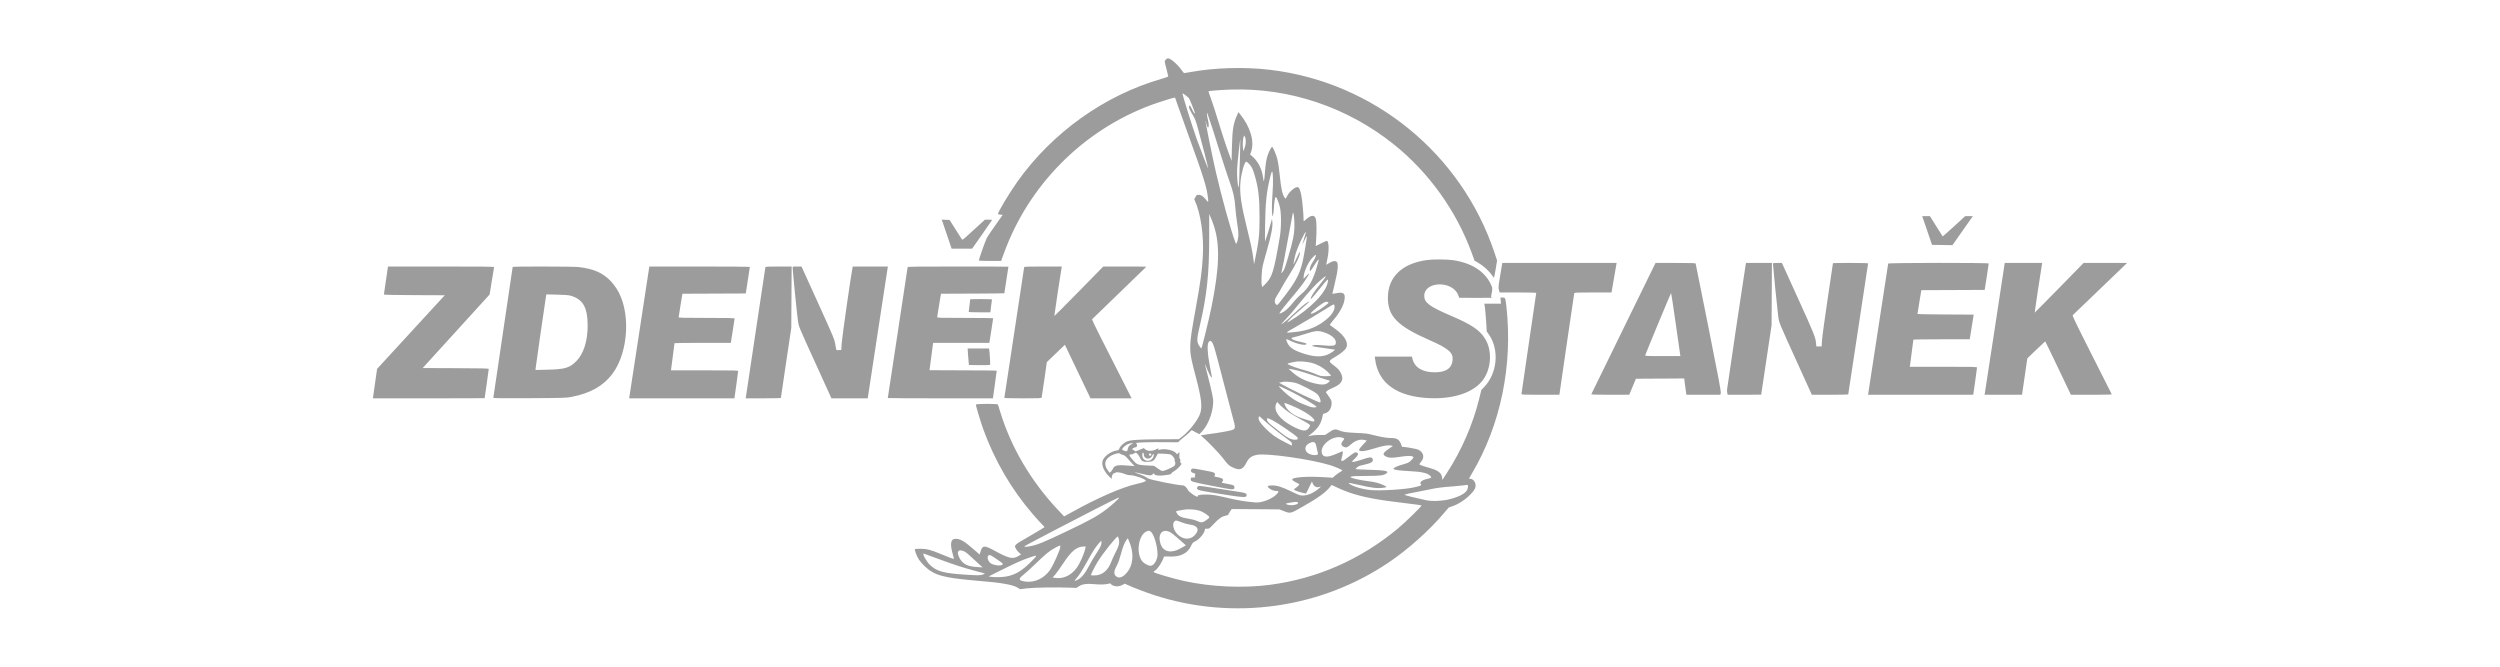<svg width="300" height="80" viewBox="0 0 300 80" fill="none" xmlns="http://www.w3.org/2000/svg">
<path fill-rule="evenodd" clip-rule="evenodd" d="M139.887 7.161C139.726 7.365 139.722 7.313 139.974 8.267C140.092 8.712 140.188 9.111 140.188 9.154C140.188 9.203 139.885 9.319 139.401 9.458C132.575 11.408 126.271 15.903 122.078 21.811C121.064 23.24 119.665 25.592 119.768 25.693C119.796 25.721 119.933 25.752 120.072 25.762L120.326 25.781L119.442 27.033C118.955 27.722 118.502 28.391 118.436 28.519C118.226 28.924 117.467 31.079 117.467 31.27C117.467 31.291 118.069 31.309 118.806 31.309H120.145L120.248 30.988C120.305 30.812 120.53 30.214 120.748 29.66C123.935 21.558 130.599 15.18 138.835 12.351C139.805 12.018 140.978 11.674 141.007 11.713C141.015 11.724 141.153 12.118 141.314 12.589C141.474 13.059 142.053 14.681 142.601 16.192C144.499 21.432 144.835 22.523 144.975 23.903C145.015 24.304 144.982 24.303 144.664 23.896C144.407 23.568 144.102 23.369 143.854 23.369C143.674 23.369 143.486 23.477 143.486 23.58C143.486 23.627 143.441 23.71 143.386 23.765C143.302 23.849 143.298 23.89 143.363 24.029C144.085 25.577 144.479 28.276 144.34 30.722C144.234 32.585 144.082 33.703 143.485 37.02C142.604 41.913 142.604 41.845 143.513 45.283C144.177 47.798 144.296 48.837 144.01 49.647C143.727 50.448 142.709 51.739 141.816 52.427L141.459 52.702L139.067 52.717C136.491 52.734 135.641 52.794 135.191 52.993C134.84 53.148 134.409 53.558 134.323 53.821C134.267 53.99 134.222 54.022 133.994 54.056C133.278 54.163 132.451 54.783 132.306 55.322C132.164 55.85 132.484 56.585 133.126 57.203L133.408 57.475V57.307C133.408 57.065 133.573 56.778 133.712 56.778C133.776 56.778 133.846 56.749 133.868 56.715C133.931 56.612 134.624 56.713 134.977 56.876C135.193 56.976 135.404 57.022 135.64 57.022C136.161 57.022 137.5 57.503 137.5 57.69C137.5 57.772 137.062 57.925 136.431 58.063C134.682 58.448 131.767 59.715 128.648 61.446C128.13 61.734 127.7 61.97 127.693 61.97C127.686 61.97 127.28 61.537 126.79 61.008C123.661 57.63 121.358 53.703 120.063 49.54C119.907 49.036 119.768 48.59 119.755 48.548C119.717 48.429 117.1 48.438 117.1 48.557C117.1 48.695 117.743 50.826 117.983 51.486C119.377 55.314 121.368 58.724 123.966 61.735C124.382 62.217 124.863 62.747 125.034 62.914C125.206 63.081 125.346 63.235 125.346 63.258C125.346 63.28 124.549 63.759 123.575 64.322C121.619 65.452 121.679 65.395 121.924 65.874C121.99 66.004 122.153 66.203 122.286 66.317L122.528 66.525L122.266 66.69C121.558 67.138 121.122 67.048 119.356 66.089C118.093 65.404 117.902 65.417 117.658 66.206L117.552 66.546L116.853 65.931C115.76 64.968 115.237 64.659 114.703 64.658C114.064 64.656 113.964 65.224 114.359 66.606C114.422 66.827 114.474 67.027 114.474 67.051C114.474 67.111 113.971 66.931 112.945 66.501C111.703 65.981 111.224 65.856 110.463 65.852C110.122 65.85 109.821 65.87 109.794 65.897C109.716 65.974 110.014 66.762 110.269 67.152C110.397 67.349 110.706 67.704 110.954 67.939C112.103 69.031 113.132 69.324 117.009 69.665C119.23 69.86 119.648 69.905 120.445 70.037C121.314 70.181 121.867 70.347 122.174 70.556L122.392 70.705L123.212 70.604C124.054 70.5 126.772 70.456 128.4 70.52L129.163 70.55L129.469 70.353C129.885 70.085 130.429 70.01 131.313 70.1C131.999 70.171 132.781 70.142 133.056 70.038C133.179 69.991 133.233 69.999 133.292 70.07C133.559 70.392 134.19 70.452 134.669 70.202L134.978 70.04L135.285 70.182C135.982 70.505 137.474 71.078 138.447 71.396C147.991 74.513 158.522 73.034 166.756 67.419C169.039 65.862 171.514 63.648 173.218 61.638L173.836 60.909L174.388 60.712C175.304 60.385 176.409 59.537 176.92 58.77C177.281 58.227 176.964 57.45 176.382 57.45C176.251 57.45 176.24 57.476 176.623 56.83C180.072 51.016 181.555 43.841 180.767 36.775C180.652 35.739 180.638 35.706 180.3 35.706H180.054L180.087 36.073L180.121 36.439H179.118H178.114L178.143 36.577C178.2 36.846 178.302 37.95 178.355 38.857L178.408 39.779L178.63 40.087C179.947 41.92 179.703 44.777 178.087 46.456L177.764 46.792L177.508 47.83C176.739 50.953 175.37 54.089 173.575 56.837L173.078 57.599L173.046 57.285C172.999 56.816 172.601 56.475 171.826 56.239C171.607 56.172 171.19 56.046 170.897 55.958C170.605 55.87 170.349 55.771 170.328 55.737C170.307 55.704 170.402 55.549 170.539 55.394C170.974 54.9 170.832 54.271 170.218 53.974C169.967 53.852 168.379 53.573 168.281 53.634C168.259 53.648 168.209 53.557 168.171 53.432C167.976 52.793 167.668 52.564 167.001 52.564C166.425 52.563 165.711 52.447 164.771 52.2C164.13 52.032 163.886 52.001 162.817 51.955C161.555 51.899 161.118 51.836 160.661 51.639C160.212 51.447 160.058 51.485 159.362 51.961L159.015 52.197H158.374C157.775 52.197 157.3 52.252 157.015 52.355C156.947 52.379 157.071 52.261 157.289 52.093C158.165 51.42 158.567 50.796 158.721 49.867C158.754 49.673 158.784 49.64 158.969 49.605C159.439 49.517 159.79 49.007 159.792 48.407C159.794 48.056 159.782 48.032 159.28 47.316L159.103 47.063L159.239 46.919C159.313 46.84 159.623 46.672 159.927 46.546C160.971 46.114 161.282 45.603 160.95 44.87C160.76 44.452 160.556 44.219 160.058 43.85C159.379 43.348 159.387 43.313 160.299 42.779C160.909 42.422 161.4 42.013 161.537 41.748C161.862 41.118 161.357 40.263 160.16 39.418C159.874 39.216 159.617 39.03 159.589 39.003C159.56 38.977 159.73 38.732 159.966 38.459C160.732 37.572 161.214 36.706 161.335 35.999C161.47 35.215 161.231 35.01 160.381 35.181C160.114 35.234 159.888 35.271 159.879 35.263C159.871 35.254 160.001 34.698 160.17 34.026C160.565 32.447 160.638 31.568 160.387 31.404C160.179 31.267 159.89 31.325 159.476 31.586C159.299 31.698 159.149 31.784 159.142 31.777C159.136 31.771 159.2 31.45 159.284 31.064C159.497 30.088 159.477 29.041 159.243 28.896C159.219 28.881 158.902 29.017 158.54 29.198L157.882 29.528L157.937 28.785C158.014 27.745 157.991 26.572 157.888 26.24C157.736 25.746 157.304 25.789 156.694 26.359C156.503 26.537 156.434 26.573 156.434 26.497C156.434 25.756 156.281 24.055 156.163 23.471C156.003 22.682 155.894 22.453 155.681 22.453C155.341 22.453 154.674 23.055 154.409 23.602C154.285 23.86 154.272 23.868 154.188 23.759C153.884 23.363 153.74 22.722 153.563 20.964C153.49 20.249 153.37 19.437 153.288 19.113C153.142 18.538 152.751 17.627 152.651 17.627C152.574 17.627 152.319 18.089 152.162 18.513C151.968 19.035 151.874 19.595 151.79 20.712C151.71 21.776 151.649 21.99 151.585 21.425C151.458 20.306 150.964 19.326 150.218 18.713L150.018 18.549L150.147 18.165C150.555 16.956 150.032 15.21 148.808 13.695L148.616 13.457L148.434 13.86C147.999 14.819 147.878 15.581 147.83 17.658L147.792 19.307L147.416 18.297C147.209 17.742 146.816 16.56 146.542 15.671C145.754 13.111 145.511 12.358 145.254 11.664C145.121 11.306 145.013 10.995 145.013 10.971C145.013 10.902 146.459 10.787 147.822 10.746C154.769 10.541 161.695 12.88 167.222 17.296C171.455 20.679 174.761 25.284 176.622 30.393L176.944 31.278L177.286 31.473C177.987 31.872 178.688 32.502 179.063 33.068C179.156 33.209 179.25 33.324 179.272 33.324C179.294 33.324 179.388 32.86 179.481 32.292L179.65 31.259L179.34 30.33C175.366 18.431 164.848 9.859 152.403 8.377C149.337 8.011 145.752 8.115 142.818 8.654C142.467 8.719 142.148 8.771 142.11 8.771C142.072 8.771 141.934 8.617 141.804 8.428C141.33 7.74 140.481 7 140.166 7C140.074 7 139.963 7.064 139.887 7.161ZM142.673 11.776C142.746 11.868 143.278 13.175 143.363 13.47C143.463 13.819 143.246 13.559 143.015 13.053C142.867 12.729 142.79 12.619 142.743 12.666C142.613 12.795 142.681 13.042 142.982 13.545C143.435 14.299 143.446 14.326 143.79 15.551C144.168 16.892 145.017 20.209 144.99 20.236C144.961 20.265 144.076 17.994 143.628 16.743C143.077 15.204 141.898 11.429 141.898 11.205C141.898 11.15 142.569 11.645 142.673 11.776ZM145.499 15.426C145.764 16.25 146.229 17.727 146.533 18.706C146.837 19.686 147.279 21.03 147.516 21.694C148.022 23.113 148.165 23.755 148.248 24.991C148.282 25.493 148.378 26.315 148.463 26.817C148.635 27.843 148.651 28.254 148.535 28.744C148.404 29.302 148.345 29.359 148.229 29.042C147.664 27.511 146.611 23.703 145.907 20.651C145.476 18.782 144.636 14.631 144.671 14.546C144.686 14.511 144.7 14.525 144.703 14.578C144.712 14.766 144.896 15.306 144.951 15.306C145.079 15.306 145.082 14.878 144.957 14.398C144.887 14.127 144.831 13.815 144.832 13.705L144.834 13.505L144.926 13.716C144.976 13.832 145.234 14.601 145.499 15.426ZM149.494 17.017C149.491 17.279 149.44 17.538 149.345 17.78L149.201 18.147L149.151 17.75C149.098 17.324 149.141 16.663 149.238 16.409L149.298 16.253L149.398 16.436C149.465 16.557 149.497 16.755 149.494 17.017ZM148.798 18.788C148.725 21.622 148.673 22.635 148.612 22.47C148.505 22.185 148.419 20.991 148.453 20.262C148.483 19.6 148.8 16.691 148.838 16.729C148.845 16.737 148.828 17.663 148.798 18.788ZM149.88 19.658C150.209 19.999 150.348 20.29 150.597 21.155C151.016 22.615 151.144 23.771 151.146 26.087C151.148 28.196 151.062 28.964 150.563 31.339L150.486 31.706L150.406 31.064C150.293 30.161 150.132 29.391 149.647 27.43C148.924 24.505 148.733 23.153 148.857 21.823C148.957 20.751 149.342 19.399 149.548 19.399C149.593 19.399 149.742 19.515 149.88 19.658ZM152.759 21.408C152.774 21.791 152.75 22.575 152.706 23.149C152.616 24.328 152.603 25.583 152.678 25.812L152.728 25.965L152.776 25.791C152.802 25.695 152.841 25.324 152.862 24.966C152.905 24.232 152.994 23.694 153.081 23.64C153.163 23.589 153.425 24.21 153.581 24.829C153.771 25.582 153.768 27.332 153.574 28.46C152.866 32.591 152.661 33.263 151.865 34.055L151.464 34.454L151.409 34.21C151.332 33.862 151.399 32.461 151.519 31.919C151.575 31.668 151.796 30.851 152.012 30.105C152.567 28.183 152.764 27.128 152.675 26.545L152.633 26.27L152.547 26.606C152.431 27.061 151.845 28.95 151.807 28.988C151.791 29.005 151.793 28.084 151.811 26.942C151.854 24.276 151.987 23.023 152.415 21.272C152.646 20.329 152.718 20.358 152.759 21.408ZM155.332 26.949C155.336 28.043 155.18 28.848 154.563 30.912C154.164 32.248 154.139 32.315 153.913 32.622C153.752 32.84 153.737 32.848 153.771 32.701C153.969 31.843 154.194 30.692 154.608 28.409C154.877 26.93 155.115 25.651 155.137 25.567C155.209 25.294 155.329 26.146 155.332 26.949ZM145.655 27.064C146.417 29.342 146.337 32.114 145.373 36.867C145.067 38.375 144.22 41.814 144.155 41.814C144.128 41.814 144.006 41.656 143.883 41.463C143.591 41.003 143.607 40.656 144.001 38.974C144.823 35.459 145.1 32.855 145.103 28.633L145.104 25.683L145.278 26.068C145.373 26.28 145.543 26.728 145.655 27.064ZM231.087 27.171C231.32 27.851 231.586 28.628 231.678 28.896L231.845 29.385L233.07 29.401L234.295 29.418L235.519 27.676L236.743 25.934H236.285H235.827L234.484 27.162C233.745 27.838 233.133 28.381 233.124 28.368C233.114 28.356 232.765 27.804 232.348 27.141L231.59 25.935L231.126 25.934L230.663 25.934L231.087 27.171ZM113.605 28.1L114.199 29.843L115.426 29.843L116.652 29.843L117.854 28.134C118.514 27.194 119.055 26.41 119.055 26.393C119.055 26.376 118.861 26.361 118.625 26.361H118.195L117.541 26.955C117.181 27.281 116.573 27.836 116.189 28.188C115.578 28.747 115.482 28.814 115.425 28.722C115.389 28.665 115.043 28.117 114.656 27.505L113.951 26.392L113.481 26.374L113.011 26.356L113.605 28.1ZM156.524 28.515C156.412 28.893 156.304 29.257 156.284 29.324C156.264 29.391 156.372 29.187 156.525 28.872C156.677 28.555 156.813 28.308 156.827 28.322C156.873 28.367 156.442 30.919 156.283 31.549C155.905 33.038 155.401 33.939 153.792 35.996C153.254 36.685 153.265 36.677 153.1 36.494C152.888 36.26 152.943 35.904 153.266 35.424C153.422 35.193 153.671 34.77 153.82 34.485C153.969 34.199 154.353 33.553 154.674 33.05C155.525 31.713 156.046 30.608 155.995 30.247C155.983 30.165 155.845 30.413 155.615 30.927C155.416 31.372 155.248 31.73 155.241 31.721C155.193 31.666 155.374 30.76 155.53 30.273C155.783 29.482 156.579 27.827 156.706 27.827C156.718 27.827 156.636 28.137 156.524 28.515ZM157.869 30.821C157.822 30.956 157.698 31.189 157.594 31.34C157.331 31.722 157.17 32.098 157.169 32.332C157.166 32.647 157.259 32.571 157.653 31.929C158.035 31.308 158.319 30.968 158.248 31.217C158.229 31.284 158.154 31.559 158.08 31.828C157.602 33.577 157.069 34.53 156.128 35.317C155.869 35.534 155.51 35.896 155.329 36.121C154.592 37.04 154.188 37.397 153.651 37.601C153.517 37.652 153.506 37.646 153.557 37.552C153.68 37.322 154.188 36.67 154.869 35.87C155.888 34.671 156.376 34.041 156.765 33.422C157.193 32.739 157.194 32.643 156.767 33.105L156.434 33.466V33.27C156.434 32.662 156.987 31.438 157.497 30.915C157.895 30.508 157.988 30.484 157.869 30.821ZM171.307 31.196C168.278 31.583 166.557 33.214 166.546 35.706C166.537 37.948 167.681 39.123 171.506 40.798C173.803 41.805 174.386 42.3 174.315 43.187C174.238 44.14 173.608 44.623 172.376 44.672C170.848 44.733 169.81 44.179 169.523 43.15L169.424 42.791H167.199H164.974L165.014 43.112C165.381 45.998 167.646 47.615 171.551 47.778C174.363 47.896 176.663 47.156 177.828 45.76C178.943 44.421 179.123 42.151 178.229 40.677C177.587 39.617 176.607 38.955 174.088 37.878C171.543 36.79 170.91 36.318 170.91 35.508C170.91 33.717 174.331 33.646 174.993 35.423L175.11 35.737L177.27 35.742C178.458 35.745 179.311 35.736 179.166 35.723C178.917 35.7 178.904 35.69 178.936 35.535C179.122 34.61 179.121 34.574 178.896 34.102C178.158 32.551 176.585 31.549 174.372 31.22C173.674 31.116 172.028 31.103 171.307 31.196ZM180.029 33.027C179.798 34.417 179.789 34.517 179.871 34.798L179.958 35.096H182.152C183.359 35.096 184.347 35.119 184.347 35.148C184.347 35.176 183.948 37.898 183.461 41.197C182.974 44.495 182.575 47.234 182.575 47.283C182.575 47.359 182.9 47.372 184.851 47.372H187.126L188.001 41.341C188.483 38.023 188.89 35.261 188.906 35.202C188.933 35.103 189.093 35.096 191.156 35.096H193.376L193.411 34.928C193.43 34.835 193.557 34.1 193.692 33.294C193.827 32.487 193.952 31.766 193.969 31.691L193.999 31.553H187.136H180.274L180.029 33.027ZM194.819 39.407C192.704 43.727 190.964 47.286 190.953 47.317C190.941 47.349 191.88 47.372 193.221 47.372H195.508L195.909 46.41L196.309 45.448L199.207 45.432L202.104 45.416L202.207 46.226C202.263 46.672 202.324 47.112 202.342 47.204L202.374 47.372H204.413H206.451L206.495 47.143C206.529 46.965 206.203 45.228 205.022 39.31C204.188 35.128 203.493 31.671 203.478 31.629C203.457 31.57 202.917 31.553 201.057 31.553H198.664L194.819 39.407ZM209.486 31.721C209.414 32.077 207.247 46.618 207.24 46.792C207.236 46.893 207.253 47.064 207.277 47.174L207.321 47.372H209.332C210.438 47.372 211.343 47.365 211.343 47.357C211.343 47.348 211.623 45.473 211.966 43.188L212.589 39.035L212.61 35.294L212.631 31.553H211.076H209.52L209.486 31.721ZM212.748 31.607C212.748 31.85 213.317 37.519 213.388 37.978C213.511 38.783 213.419 38.558 215.534 43.217L217.42 47.37L219.603 47.371C220.804 47.372 221.787 47.354 221.787 47.331C221.787 47.308 222.323 43.782 222.978 39.495C223.633 35.207 224.169 31.666 224.169 31.626C224.169 31.571 223.658 31.553 222.062 31.553C220.903 31.553 219.955 31.564 219.955 31.578C219.955 31.592 219.668 33.523 219.318 35.869C218.968 38.215 218.663 40.457 218.64 40.852L218.599 41.57H218.278H217.957L217.922 41.157C217.865 40.48 217.674 40.01 215.71 35.691L213.828 31.553H213.288C212.991 31.553 212.748 31.577 212.748 31.607ZM226.583 31.629C226.569 31.671 226.033 35.155 225.392 39.371C224.752 43.587 224.212 47.112 224.193 47.204L224.159 47.372H230.475H236.791L237.015 45.799C237.139 44.934 237.24 44.178 237.24 44.12C237.24 44.019 237.007 44.013 233.206 44.013H229.172L229.207 43.814C229.245 43.597 229.605 40.84 229.605 40.762C229.605 40.736 231.126 40.715 232.986 40.715H236.367L236.605 39.233L236.843 37.752L233.468 37.737C231.612 37.728 230.094 37.7 230.095 37.676C230.096 37.651 230.201 36.998 230.328 36.225L230.559 34.821L234.356 34.805L238.154 34.789L238.184 34.652C238.224 34.468 238.644 31.701 238.644 31.618C238.644 31.516 226.617 31.527 226.583 31.629ZM239.386 39.325C238.736 43.6 238.19 47.159 238.173 47.235L238.142 47.372L240.394 47.372L242.645 47.372L242.96 45.191L243.275 43.01L244.334 41.987C244.917 41.425 245.407 40.964 245.424 40.964C245.441 40.963 246.142 42.404 246.981 44.167L248.508 47.372L250.972 47.372C252.327 47.372 253.426 47.351 253.415 47.325C253.404 47.299 252.327 45.166 251.022 42.584C249.063 38.711 248.663 37.878 248.731 37.816C248.777 37.774 250.263 36.348 252.034 34.647L255.254 31.553H252.644H250.034L247.106 34.544C245.496 36.189 244.17 37.526 244.16 37.516C244.145 37.501 244.907 32.439 245.028 31.752L245.063 31.553L242.816 31.553L240.568 31.553L239.386 39.325ZM46.527 32.179C46.468 32.519 46.068 35.274 46.068 35.339C46.068 35.379 47.324 35.405 49.72 35.416L53.372 35.431L49.777 39.34C47.799 41.49 45.971 43.479 45.715 43.76L45.25 44.27L44.998 46.035L44.746 47.8H51.453C55.142 47.8 58.161 47.79 58.161 47.778C58.161 47.767 58.271 46.993 58.405 46.059C58.54 45.125 58.65 44.324 58.65 44.279C58.65 44.211 57.953 44.194 54.685 44.181L50.72 44.166L54.738 39.753L58.755 35.34L59.012 33.737C59.153 32.855 59.279 32.099 59.293 32.057C59.312 31.996 58.014 31.981 52.94 31.981H46.562L46.527 32.179ZM61.52 32.032C61.52 32.061 60.998 35.593 60.36 39.882C59.721 44.171 59.199 47.709 59.199 47.744C59.199 47.788 60.545 47.8 63.551 47.782C67.653 47.758 67.941 47.749 68.575 47.628C70.822 47.2 72.389 46.321 73.475 44.879C75.478 42.219 75.712 37.223 73.957 34.585C72.909 33.01 71.58 32.269 69.399 32.043C68.692 31.97 61.52 31.96 61.52 32.032ZM76.736 39.732C76.086 43.995 75.54 47.554 75.523 47.641L75.493 47.8H81.811H88.129L88.353 46.227C88.477 45.362 88.578 44.606 88.578 44.547C88.577 44.447 88.345 44.44 84.544 44.44H80.51L80.543 44.242C80.579 44.027 80.943 41.239 80.943 41.179C80.943 41.159 82.463 41.142 84.321 41.142H87.698L87.925 39.722C88.05 38.941 88.152 38.268 88.151 38.226C88.15 38.166 87.437 38.149 84.791 38.149C82.142 38.149 81.432 38.133 81.435 38.073C81.438 38.031 81.541 37.378 81.665 36.623L81.89 35.248L85.687 35.233L89.484 35.217L89.519 35.049C89.562 34.838 89.982 32.105 89.982 32.033C89.982 32.004 87.311 31.981 83.951 31.981H77.919L76.736 39.732ZM91.848 32.057C91.835 32.099 91.312 35.569 90.687 39.768C90.062 43.967 89.535 47.492 89.515 47.601L89.48 47.8H91.594C92.823 47.8 93.708 47.776 93.708 47.744C93.708 47.713 93.988 45.81 94.331 43.514L94.955 39.34L94.976 35.66L94.998 31.981H93.435C92.238 31.981 91.866 31.998 91.848 32.057ZM95.113 32.112C95.113 32.437 95.675 38.054 95.755 38.529C95.878 39.256 95.783 39.03 97.891 43.662L99.774 47.8H101.95H104.127L105.307 40.058C105.956 35.8 106.501 32.241 106.518 32.149L106.549 31.981H104.439H102.33L102.295 32.149C102.118 33.003 101.031 40.613 100.999 41.223L100.957 41.997L100.723 42.006C100.593 42.011 100.455 42.018 100.414 42.022C100.368 42.026 100.314 41.835 100.266 41.503C100.155 40.737 100.138 40.697 98.074 36.15L96.181 31.982L95.647 31.981C95.141 31.981 95.113 31.988 95.113 32.112ZM108.916 32.055C108.916 32.096 108.38 35.639 107.725 39.928C107.07 44.218 106.534 47.743 106.534 47.763C106.534 47.783 109.373 47.8 112.842 47.8H119.15L119.379 46.166C119.505 45.267 119.607 44.511 119.606 44.486C119.605 44.461 117.791 44.44 115.574 44.44C113.356 44.44 111.542 44.433 111.542 44.423C111.542 44.377 111.911 41.57 111.944 41.371L111.981 41.142H115.351H118.721L118.951 39.692C119.077 38.894 119.179 38.22 119.179 38.195C119.178 38.17 117.665 38.149 115.818 38.149C112.658 38.149 112.459 38.143 112.463 38.042C112.465 37.984 112.568 37.331 112.692 36.592L112.917 35.248L116.719 35.233C118.81 35.224 120.521 35.206 120.521 35.194C120.521 35.181 120.631 34.463 120.765 33.599C120.9 32.735 121.009 32.017 121.009 32.004C121.009 31.991 118.288 31.981 114.963 31.981C110.24 31.981 108.916 31.997 108.916 32.055ZM122.903 32.045C122.903 32.08 122.367 35.616 121.712 39.903C121.057 44.19 120.521 47.721 120.521 47.749C120.521 47.777 121.522 47.8 122.746 47.8C124.813 47.8 124.973 47.792 125.001 47.693C125.018 47.634 125.164 46.655 125.326 45.518L125.621 43.451L126.704 42.413L127.788 41.375L128.205 42.251C128.434 42.733 129.125 44.178 129.741 45.463L130.86 47.8H133.328H135.795L134.441 45.127C133.696 43.658 132.62 41.537 132.048 40.414C131.358 39.057 131.028 38.347 131.064 38.297C131.093 38.255 132.568 36.829 134.34 35.127C136.112 33.425 137.561 32.021 137.561 32.007C137.561 31.992 136.398 31.981 134.977 31.981H132.393L129.465 34.971C127.854 36.615 126.529 37.939 126.52 37.913C126.504 37.866 127.327 32.406 127.393 32.118L127.425 31.981H125.164C123.626 31.981 122.903 32.001 122.903 32.045ZM159.026 33.309C158.966 33.401 158.692 33.755 158.418 34.094C157.707 34.972 157.289 35.616 157.289 35.834C157.289 35.961 157.469 35.765 158.332 34.695C159.383 33.393 159.4 33.378 159.345 33.781C159.167 35.089 157.296 37.02 154.695 38.58L154.452 38.726L154.582 38.544C154.747 38.312 155.155 37.931 156.232 37.002C157.169 36.195 157.292 36.067 156.975 36.228C156.676 36.381 156.086 36.874 155.153 37.754C154.427 38.438 154.067 38.734 153.747 38.913C153.696 38.941 153.945 38.664 154.299 38.297C154.653 37.93 155.395 37.068 155.948 36.38C157.033 35.03 157.925 34.063 158.603 33.499C159.073 33.107 159.193 33.054 159.026 33.309ZM201.075 38.745C201.355 40.718 201.599 42.422 201.616 42.532L201.647 42.73H199.525C197.501 42.73 197.404 42.725 197.432 42.619C197.488 42.404 200.498 35.157 200.531 35.157C200.549 35.157 200.794 36.771 201.075 38.745ZM68.475 35.482C69.952 35.91 70.511 36.881 70.518 39.035C70.524 40.918 70.038 42.453 69.155 43.342C68.355 44.146 67.787 44.315 65.719 44.363L64.269 44.397L64.269 44.25C64.269 44.125 65.424 36.099 65.523 35.532L65.559 35.326L66.853 35.357C67.763 35.378 68.244 35.415 68.475 35.482ZM116.428 35.905C116.428 35.913 116.387 36.249 116.337 36.651C116.286 37.053 116.245 37.403 116.245 37.429C116.245 37.456 116.831 37.478 117.547 37.478H118.848L118.926 36.767C118.969 36.377 119.018 36.019 119.036 35.973C119.063 35.904 118.841 35.89 117.748 35.89C117.023 35.89 116.428 35.896 116.428 35.905ZM159.373 36.26C159.482 36.318 159.445 36.361 158.987 36.714C158.184 37.331 157.289 37.798 157.289 37.601C157.289 37.51 158.086 36.822 158.565 36.499C159.028 36.187 159.163 36.147 159.373 36.26ZM160.149 36.737C160.207 37.33 159.625 38.078 158.558 38.784C157.629 39.398 156.655 39.717 155.283 39.856C154.159 39.971 154.158 39.985 155.338 39.319C156.342 38.753 158.434 37.5 159.519 36.816C160.071 36.468 160.122 36.462 160.149 36.737ZM158.839 39.866C159.732 40.159 160.288 40.611 160.3 41.052C160.314 41.532 160.128 41.566 158.348 41.409C157.893 41.369 157.473 41.415 157.473 41.505C157.473 41.567 157.89 41.641 159.211 41.814C159.747 41.884 160.195 41.951 160.207 41.963C160.219 41.975 160.074 42.096 159.884 42.232C159.052 42.828 158.086 42.917 156.74 42.523C155.383 42.125 154.773 41.758 154.501 41.173C154.265 40.665 154.295 40.62 154.726 40.838C155.634 41.296 156.77 41.533 156.77 41.264C156.77 41.197 156.593 41.136 156.099 41.033C155.019 40.809 154.673 40.557 155.304 40.454C155.472 40.426 156.022 40.27 156.526 40.107C157.858 39.675 158.16 39.643 158.839 39.866ZM145.398 41.007C145.622 41.255 145.762 41.735 146.906 46.181C147.347 47.894 147.801 49.626 147.915 50.029C148.29 51.357 148.284 51.46 147.818 51.612C147.468 51.727 146.184 51.949 144.952 52.109C144.498 52.167 144.117 52.224 144.104 52.234C144.092 52.245 144.174 52.328 144.287 52.42C144.816 52.849 146.23 54.308 146.676 54.885C147.386 55.802 147.44 55.855 147.912 56.083C148.75 56.489 149.146 56.362 149.548 55.559C149.856 54.944 150.171 54.706 150.849 54.579C152.006 54.36 157.256 55.099 159.566 55.806C160.212 56.004 161.076 56.374 161.076 56.454C161.076 56.481 160.958 56.566 160.813 56.643C160.668 56.72 160.409 56.906 160.237 57.056L159.925 57.329L158.958 57.268C157.104 57.149 155.384 57.237 155.104 57.465C154.992 57.557 155.149 57.711 155.548 57.9C155.727 57.984 155.889 58.08 155.909 58.112C155.945 58.17 155.681 58.43 155.399 58.614C155.315 58.67 155.271 58.74 155.296 58.781C155.342 58.855 156.126 59.116 156.506 59.184L156.73 59.225L157.08 58.506L157.431 57.788L157.542 58.049C157.684 58.383 157.992 58.535 158.325 58.437L158.541 58.373L158.279 58.602C157.663 59.142 156.946 59.46 156.34 59.463C156.001 59.465 155.888 59.425 154.975 58.982C153.8 58.411 153.173 58.221 152.578 58.255C152.055 58.284 152.016 58.328 152.291 58.58C152.523 58.793 152.845 58.915 153.178 58.915C153.477 58.916 153.481 59.024 153.193 59.316C152.63 59.891 151.401 60.362 150.638 60.295C149.51 60.197 148.568 60.047 147.517 59.798C145.998 59.438 145.412 59.343 144.715 59.344C144.019 59.344 143.657 59.424 143.711 59.565C143.808 59.818 142.667 59.069 142.556 58.807C142.435 58.521 142.135 58.244 141.947 58.244C141.323 58.244 137.977 57.57 137.743 57.397C137.477 57.201 137.062 57.008 136.523 56.829C135.859 56.609 136.24 56.65 137.245 56.907C137.965 57.091 138.154 57.089 138.328 56.897C138.429 56.785 138.434 56.786 138.533 56.908C138.671 57.079 139.08 57.118 139.778 57.026C140.484 56.934 140.54 56.917 140.581 56.79C140.6 56.733 140.759 56.608 140.936 56.511C141.116 56.412 141.382 56.187 141.542 55.995C141.814 55.671 141.822 55.65 141.712 55.572C141.624 55.51 141.605 55.447 141.634 55.304C141.659 55.176 141.644 55.1 141.586 55.064C141.524 55.025 141.507 54.908 141.522 54.627L141.543 54.243L141.396 54.381L141.248 54.518L141.111 54.36C140.811 54.016 139.769 53.796 139.192 53.957C138.977 54.017 138.963 54.013 138.998 53.903C139.045 53.757 139.057 53.755 138.696 53.938C138.263 54.158 137.708 54.154 137.441 53.93L137.25 53.77L136.742 53.985C136.247 54.194 136.231 54.197 136.135 54.084C136.08 54.02 135.994 53.968 135.943 53.968C135.893 53.968 135.851 53.942 135.851 53.909C135.851 53.837 136.173 53.663 136.305 53.663C136.449 53.663 136.496 53.374 136.374 53.24C136.275 53.13 136.305 53.125 137.296 53.081C137.86 53.057 139.03 53.049 139.896 53.065C141.11 53.087 141.467 53.076 141.455 53.019C141.447 52.978 141.646 52.787 141.898 52.595C142.15 52.402 142.501 52.103 142.679 51.931L143.002 51.617L143.465 51.861L143.927 52.104L144.286 51.722C145.105 50.851 145.72 48.97 145.558 47.83C145.485 47.31 145.157 45.889 144.827 44.661C144.602 43.825 144.531 43.38 144.71 43.932C144.751 44.061 144.903 44.42 145.048 44.73C145.305 45.284 145.467 45.463 145.408 45.127C145.391 45.035 145.279 44.437 145.157 43.799C144.893 42.408 144.843 41.349 145.029 41.064C145.156 40.871 145.26 40.855 145.398 41.007ZM116.16 42.501C116.183 42.879 116.219 43.326 116.239 43.494L116.276 43.799L117.524 43.816C118.21 43.825 118.789 43.811 118.81 43.785C118.847 43.74 118.775 42.434 118.712 42.013L118.683 41.814H117.4H116.117L116.16 42.501ZM157.35 43.532C158.083 43.719 158.757 44.088 159.294 44.596C159.552 44.839 159.74 45.062 159.712 45.091C159.684 45.119 159.395 45.143 159.071 45.143C158.522 45.142 158.442 45.126 157.931 44.907C157.367 44.666 156.901 44.511 155.885 44.229C155.244 44.051 154.466 43.718 154.513 43.642C154.544 43.591 155.267 43.423 155.64 43.38C156.02 43.335 156.88 43.412 157.35 43.532ZM155.762 44.475C156.082 44.555 157.03 44.854 157.87 45.14C158.709 45.427 159.449 45.661 159.514 45.661C159.622 45.662 159.62 45.675 159.483 45.822C159.133 46.203 158.641 46.24 157.595 45.965C156.514 45.681 155.738 45.266 154.968 44.56L154.632 44.252L154.907 44.291C155.059 44.312 155.443 44.395 155.762 44.475ZM155.426 45.935C155.95 46.066 157.739 46.981 158.056 47.281C158.363 47.57 158.601 48.288 158.39 48.288C158.183 48.288 154.819 46.694 153.904 46.162L153.48 45.916L153.72 45.876C153.853 45.853 153.988 45.824 154.022 45.81C154.14 45.762 155.064 45.845 155.426 45.935ZM154.503 46.785C155.951 47.471 158.153 48.778 157.977 48.848C157.771 48.929 157.41 48.898 157.092 48.771C156.915 48.7 156.573 48.567 156.332 48.474C155.448 48.132 154.596 47.538 153.747 46.672C153.286 46.202 153.262 46.199 154.503 46.785ZM154.663 49.477C154.982 49.687 155.628 50.07 156.098 50.328C157.269 50.969 157.267 50.968 157.143 51.208C156.813 51.846 156.339 51.819 154.98 51.082C153.481 50.27 152.757 49.203 153.166 48.412L153.256 48.237L153.67 48.666C153.897 48.902 154.344 49.267 154.663 49.477ZM155.036 48.687C156.656 49.346 158.042 50.34 157.665 50.573C157.563 50.636 156.211 50.23 155.671 49.973C154.881 49.599 154.312 49.042 154.144 48.481C154.092 48.306 154.105 48.309 155.036 48.687ZM151.599 50.371C152.188 50.917 153.652 52.096 154.434 52.654C154.981 53.044 155.029 53.095 155.029 53.28V53.481L154.281 53.107C153.133 52.532 152.575 52.141 151.861 51.411C151.2 50.734 150.985 50.392 151.041 50.105C151.084 49.884 151.063 49.874 151.599 50.371ZM152.686 50.424C153.298 50.732 155.497 52.235 155.662 52.457C155.828 52.681 155.734 52.772 155.342 52.766C154.926 52.759 154.37 52.472 153.707 51.919C153.41 51.671 152.956 51.31 152.699 51.115C152.217 50.751 152.037 50.531 152.037 50.31C152.037 50.13 152.139 50.148 152.686 50.424ZM161.028 52.505C161.333 52.59 161.358 52.654 161.172 52.875C160.866 53.239 160.906 53.476 161.302 53.642C161.561 53.75 161.698 53.692 162.178 53.273C162.681 52.834 163.262 52.668 163.783 52.812L164.016 52.877L163.554 53.361C163.295 53.632 163.092 53.898 163.092 53.967C163.092 54.247 163.727 54.187 165.014 53.784C165.939 53.495 166.561 53.389 166.908 53.463L167.151 53.515L166.847 53.721C165.948 54.328 165.843 54.516 166.269 54.756C166.628 54.957 167.041 54.976 167.933 54.829C168.967 54.66 169.547 54.675 169.613 54.874C169.627 54.916 169.506 55.083 169.343 55.243C169.069 55.513 168.992 55.55 168.323 55.739C167.636 55.933 167.226 56.125 167.218 56.257C167.211 56.373 167.9 56.474 169.089 56.532C170.652 56.608 171.332 56.767 171.664 57.134C171.825 57.312 171.763 57.363 171.245 57.478C170.589 57.624 170.297 57.884 170.517 58.127C170.62 58.241 170.458 58.309 169.657 58.489C168.555 58.737 165.64 58.916 164.482 58.807C163.45 58.71 162.3 58.365 161.901 58.034C161.784 57.938 161.791 57.935 162.053 57.971C162.205 57.992 162.713 58.101 163.183 58.213C164.651 58.562 165.335 58.633 166.1 58.518C166.483 58.46 166.467 58.419 165.978 58.196C165.445 57.953 165.009 57.845 164.069 57.725C163.252 57.621 162.374 57.434 162.159 57.319L162.027 57.248L162.178 57.183C162.271 57.142 162.939 57.116 163.947 57.113C165.669 57.109 166.064 57.056 166.398 56.783C166.722 56.518 166.18 56.417 164.176 56.368C163.344 56.348 162.664 56.313 162.664 56.291C162.664 56.234 162.913 56.013 163.061 55.937C163.128 55.903 163.458 55.815 163.794 55.743C164.633 55.562 164.872 55.365 164.683 55.012C164.579 54.819 164.319 54.849 163.395 55.162C162.923 55.322 162.497 55.431 162.391 55.42L162.206 55.4L162.592 55.02C162.99 54.629 163.054 54.45 162.842 54.317C162.677 54.214 162.474 54.313 161.872 54.79C160.973 55.502 160.832 55.503 161.046 54.798C161.147 54.466 161.166 54.152 161.085 54.152C161.056 54.152 160.79 54.263 160.495 54.4C159.378 54.916 158.782 54.918 158.63 54.408C158.34 53.441 159.911 52.195 161.028 52.505ZM157.867 53.251C157.913 53.36 157.983 53.628 158.024 53.846C158.064 54.065 158.121 54.304 158.149 54.379C158.281 54.723 157.296 54.681 156.89 54.325C156.492 53.975 156.588 53.465 157.105 53.192C157.502 52.982 157.763 53.002 157.867 53.251ZM135.779 53.299C135.501 53.445 135.371 53.624 135.323 53.923C135.281 54.183 135.191 54.209 134.838 54.062C134.651 53.984 134.632 53.956 134.688 53.851C134.86 53.529 135.442 53.186 135.821 53.182L136.004 53.18L135.779 53.299ZM136.606 54.595C136.688 54.704 136.797 54.894 136.848 55.018C136.985 55.35 137.232 55.456 137.79 55.42C138.345 55.384 138.502 55.282 138.752 54.79L138.936 54.43L139.577 54.447C139.93 54.456 140.307 54.491 140.415 54.525C140.679 54.609 141.005 55.022 140.966 55.224C140.95 55.308 140.961 55.391 140.99 55.409C141.079 55.464 141.045 55.763 140.934 55.894C140.825 56.024 139.896 56.449 139.587 56.51C139.441 56.539 139.326 56.488 138.944 56.222L138.478 55.898L137.584 55.851C136.493 55.794 136.394 55.751 135.856 55.102C135.443 54.604 135.435 54.521 135.799 54.519C135.887 54.519 136.024 54.466 136.104 54.402C136.275 54.263 136.388 54.306 136.606 54.595ZM137.256 54.51C137.256 55.117 138.032 55.234 138.271 54.664C138.371 54.425 138.509 54.444 138.448 54.689C138.234 55.542 137.073 55.471 137.073 54.605C137.073 54.406 137.097 54.335 137.164 54.335C137.224 54.335 137.256 54.395 137.256 54.51ZM134.411 54.449C134.429 54.478 134.569 54.537 134.723 54.58C134.945 54.642 135.07 54.736 135.321 55.026C135.495 55.228 135.753 55.515 135.895 55.664L136.152 55.934L135.559 55.883C134.109 55.757 133.745 55.821 133.559 56.232C133.501 56.361 133.389 56.526 133.311 56.6L133.167 56.735L133.045 56.589C132.394 55.813 132.518 55.096 133.378 54.656C133.855 54.412 134.329 54.317 134.411 54.449ZM138.161 54.534C138.185 54.66 138.009 54.746 137.916 54.653C137.823 54.559 137.908 54.383 138.034 54.407C138.092 54.419 138.149 54.476 138.161 54.534ZM143.035 56.252C142.803 56.438 142.9 56.686 143.24 56.778C143.468 56.839 143.478 56.851 143.414 56.992C143.364 57.101 143.364 57.163 143.414 57.223C143.469 57.289 143.428 57.304 143.194 57.301C142.913 57.297 142.905 57.302 142.887 57.495C142.859 57.78 142.973 57.817 145.288 58.27C148.107 58.822 148.128 58.823 148.128 58.458C148.128 58.247 148.03 58.202 147.262 58.059C146.563 57.929 146.553 57.925 146.668 57.81C146.918 57.56 146.734 57.368 146.148 57.267C145.718 57.194 145.693 57.181 145.754 57.067C145.895 56.805 145.744 56.679 145.155 56.571C144.858 56.516 144.279 56.407 143.867 56.328C143.31 56.221 143.098 56.202 143.035 56.252ZM161.882 59.092C163.527 59.655 165.256 59.986 168.572 60.373C169.654 60.499 170.561 60.623 170.587 60.649C170.654 60.716 168.64 62.682 167.734 63.435C163.258 67.152 158.046 69.441 152.373 70.181C149.152 70.601 145.304 70.428 142.081 69.718C140.753 69.426 138.416 68.735 138.417 68.635C138.417 68.614 138.5 68.541 138.603 68.474C138.948 68.247 139.452 67.47 139.656 66.849C139.684 66.764 139.772 66.754 140.266 66.78C141.631 66.852 142.514 66.423 142.941 65.481C143.09 65.152 143.144 65.094 143.421 64.964C143.938 64.722 144.579 63.937 144.584 63.54C144.585 63.45 144.631 63.433 144.84 63.446C145.087 63.46 145.11 63.444 145.588 62.939C146.27 62.218 146.586 61.99 147.031 61.898C147.231 61.857 147.395 61.794 147.395 61.758C147.395 61.722 147.487 61.556 147.6 61.388L147.806 61.084L150.669 61.106L153.533 61.127L154.066 61.335C154.86 61.643 154.831 61.65 156.323 60.8C158.176 59.743 159.033 59.128 159.578 58.464L159.8 58.193L160.484 58.52C160.86 58.7 161.489 58.957 161.882 59.092ZM176.162 58.368C176.162 59.033 175.475 59.514 173.963 59.905C173.103 60.128 171.854 60.181 171.123 60.025C169.864 59.757 168.498 59.413 168.537 59.375C168.591 59.321 169.314 59.154 170.024 59.033C170.427 58.964 171.114 58.829 171.551 58.732C172.403 58.544 172.994 58.467 174.391 58.363C174.878 58.326 175.428 58.274 175.613 58.247C176.172 58.165 176.162 58.163 176.162 58.368ZM143.682 58.454C143.537 58.772 143.672 58.823 145.379 59.099C149.358 59.744 149.596 59.762 149.593 59.418C149.591 59.179 149.492 59.144 148.333 58.973C147.699 58.88 146.493 58.691 145.653 58.554C143.831 58.257 143.773 58.254 143.682 58.454ZM134.263 59.766C134.263 59.854 133.37 60.661 132.767 61.117C131.673 61.944 130.836 62.408 128.01 63.754C125.012 65.182 124.417 65.419 123.448 65.574C122.688 65.695 122.735 65.629 123.805 65.07C124.367 64.776 125.748 64.052 126.873 63.46C129.134 62.271 134.145 59.712 134.217 59.711C134.243 59.71 134.263 59.735 134.263 59.766ZM155.706 60.259C155.737 60.259 155.762 60.302 155.762 60.354C155.762 60.578 154.929 60.712 154.489 60.559C154.136 60.436 154.242 60.396 155.335 60.238C155.419 60.225 155.524 60.225 155.569 60.237C155.614 60.249 155.676 60.259 155.706 60.259ZM143.617 61.203C144.084 61.301 144.433 61.465 144.845 61.776C145.212 62.053 145.209 62.093 144.794 62.39C144.312 62.735 144.169 62.753 143.678 62.53C143.421 62.413 143.04 62.309 142.638 62.246C141.734 62.106 141.405 61.943 141.19 61.53C141.086 61.33 141.086 61.33 141.654 61.238C141.906 61.198 142.153 61.157 142.203 61.147C142.464 61.096 143.26 61.127 143.617 61.203ZM141.792 62.68C142.102 62.801 142.537 62.921 142.758 62.946C143.765 63.059 144 63.596 143.334 64.262C142.779 64.817 141.933 64.754 141.288 64.108C140.82 63.64 140.634 62.867 140.921 62.58C141.084 62.417 141.139 62.423 141.792 62.68ZM138.053 63.773C138.435 63.97 138.905 65.495 138.905 66.536C138.905 67.18 138.466 67.895 138.072 67.893C137.797 67.892 137.296 67.627 137.084 67.37C136.289 66.405 136.6 64.197 137.592 63.764C137.827 63.662 137.839 63.662 138.053 63.773ZM140.353 63.829C140.539 63.916 140.946 64.228 141.33 64.579C141.693 64.909 142.062 65.236 142.152 65.304L142.314 65.429L141.846 65.708C140.565 66.473 139.564 66.276 139.244 65.196C138.917 64.097 139.469 63.417 140.353 63.829ZM134.263 64.716C134.365 65.143 134.268 65.529 133.869 66.284C133.688 66.625 133.469 67.102 133.382 67.344C132.976 68.47 132.264 69.055 131.3 69.055C131.082 69.055 130.904 69.038 130.904 69.018C130.904 68.916 131.413 67.917 131.725 67.406C132.323 66.425 134.016 64.305 134.14 64.381C134.167 64.398 134.223 64.549 134.263 64.716ZM135.645 65.35C136.076 66.619 135.934 67.853 135.26 68.674C134.736 69.314 134.243 69.471 133.884 69.112C133.631 68.859 133.67 68.492 134.017 67.859C134.187 67.55 134.342 67.119 134.511 66.483C134.751 65.584 134.936 65.121 135.199 64.765L135.327 64.593L135.413 64.756C135.46 64.846 135.564 65.113 135.645 65.35ZM132.092 65.506C132.035 65.66 131.776 66.103 131.517 66.489C131.257 66.876 130.873 67.53 130.662 67.944C130.226 68.801 129.778 69.34 129.299 69.582C128.919 69.775 128.875 69.732 129.146 69.432C129.481 69.061 129.821 68.532 130.454 67.392C131.173 66.1 131.468 65.641 131.856 65.21L132.156 64.878L132.176 65.051C132.187 65.147 132.15 65.351 132.092 65.506ZM127.239 65.601C127.239 65.942 126.387 67.856 125.984 68.421C125.262 69.433 124.138 69.945 122.998 69.784C122.235 69.675 122.173 69.466 122.771 69.01C123 68.835 123.681 68.216 124.282 67.636C125.535 66.427 125.971 66.074 126.658 65.712C127.235 65.408 127.239 65.408 127.239 65.601ZM130.257 65.741C130.076 66.525 129.59 67.623 129.18 68.174C128.502 69.086 127.519 69.518 126.539 69.334L126.318 69.292L126.604 68.975C126.762 68.8 127.199 68.189 127.577 67.617C128.575 66.102 129.197 65.593 130.065 65.577C130.286 65.573 130.294 65.58 130.257 65.741ZM115.741 66.182C115.887 66.248 116.315 66.602 116.719 66.99C117.115 67.37 117.548 67.771 117.682 67.882L117.925 68.083L117.372 68.055C116.102 67.988 115.502 67.687 115.121 66.923C114.736 66.152 114.994 65.843 115.741 66.182ZM112.419 67.002C114.346 67.723 115.804 68.197 117.115 68.53C117.678 68.672 118.155 68.806 118.176 68.826C118.196 68.847 118.058 68.909 117.87 68.964C117.553 69.056 117.405 69.056 115.954 68.967C113.251 68.8 112.419 68.575 111.591 67.786C111.172 67.386 110.646 66.428 110.846 66.428C110.866 66.428 111.573 66.687 112.419 67.002ZM119.411 66.963C119.684 67.156 120.021 67.391 120.16 67.487C120.7 67.854 119.804 68.002 119.02 67.674C118.509 67.461 118.315 66.611 118.778 66.611C118.853 66.611 119.137 66.769 119.411 66.963ZM123.876 67.257C122.75 68.4 122.066 68.85 121.04 69.121C120.514 69.26 119.452 69.309 118.92 69.219L118.633 69.17L120.147 68.416C121.928 67.529 122.729 67.173 123.587 66.888C124.523 66.576 124.534 66.589 123.876 67.257Z" fill="#9C9C9C"/>
</svg>
